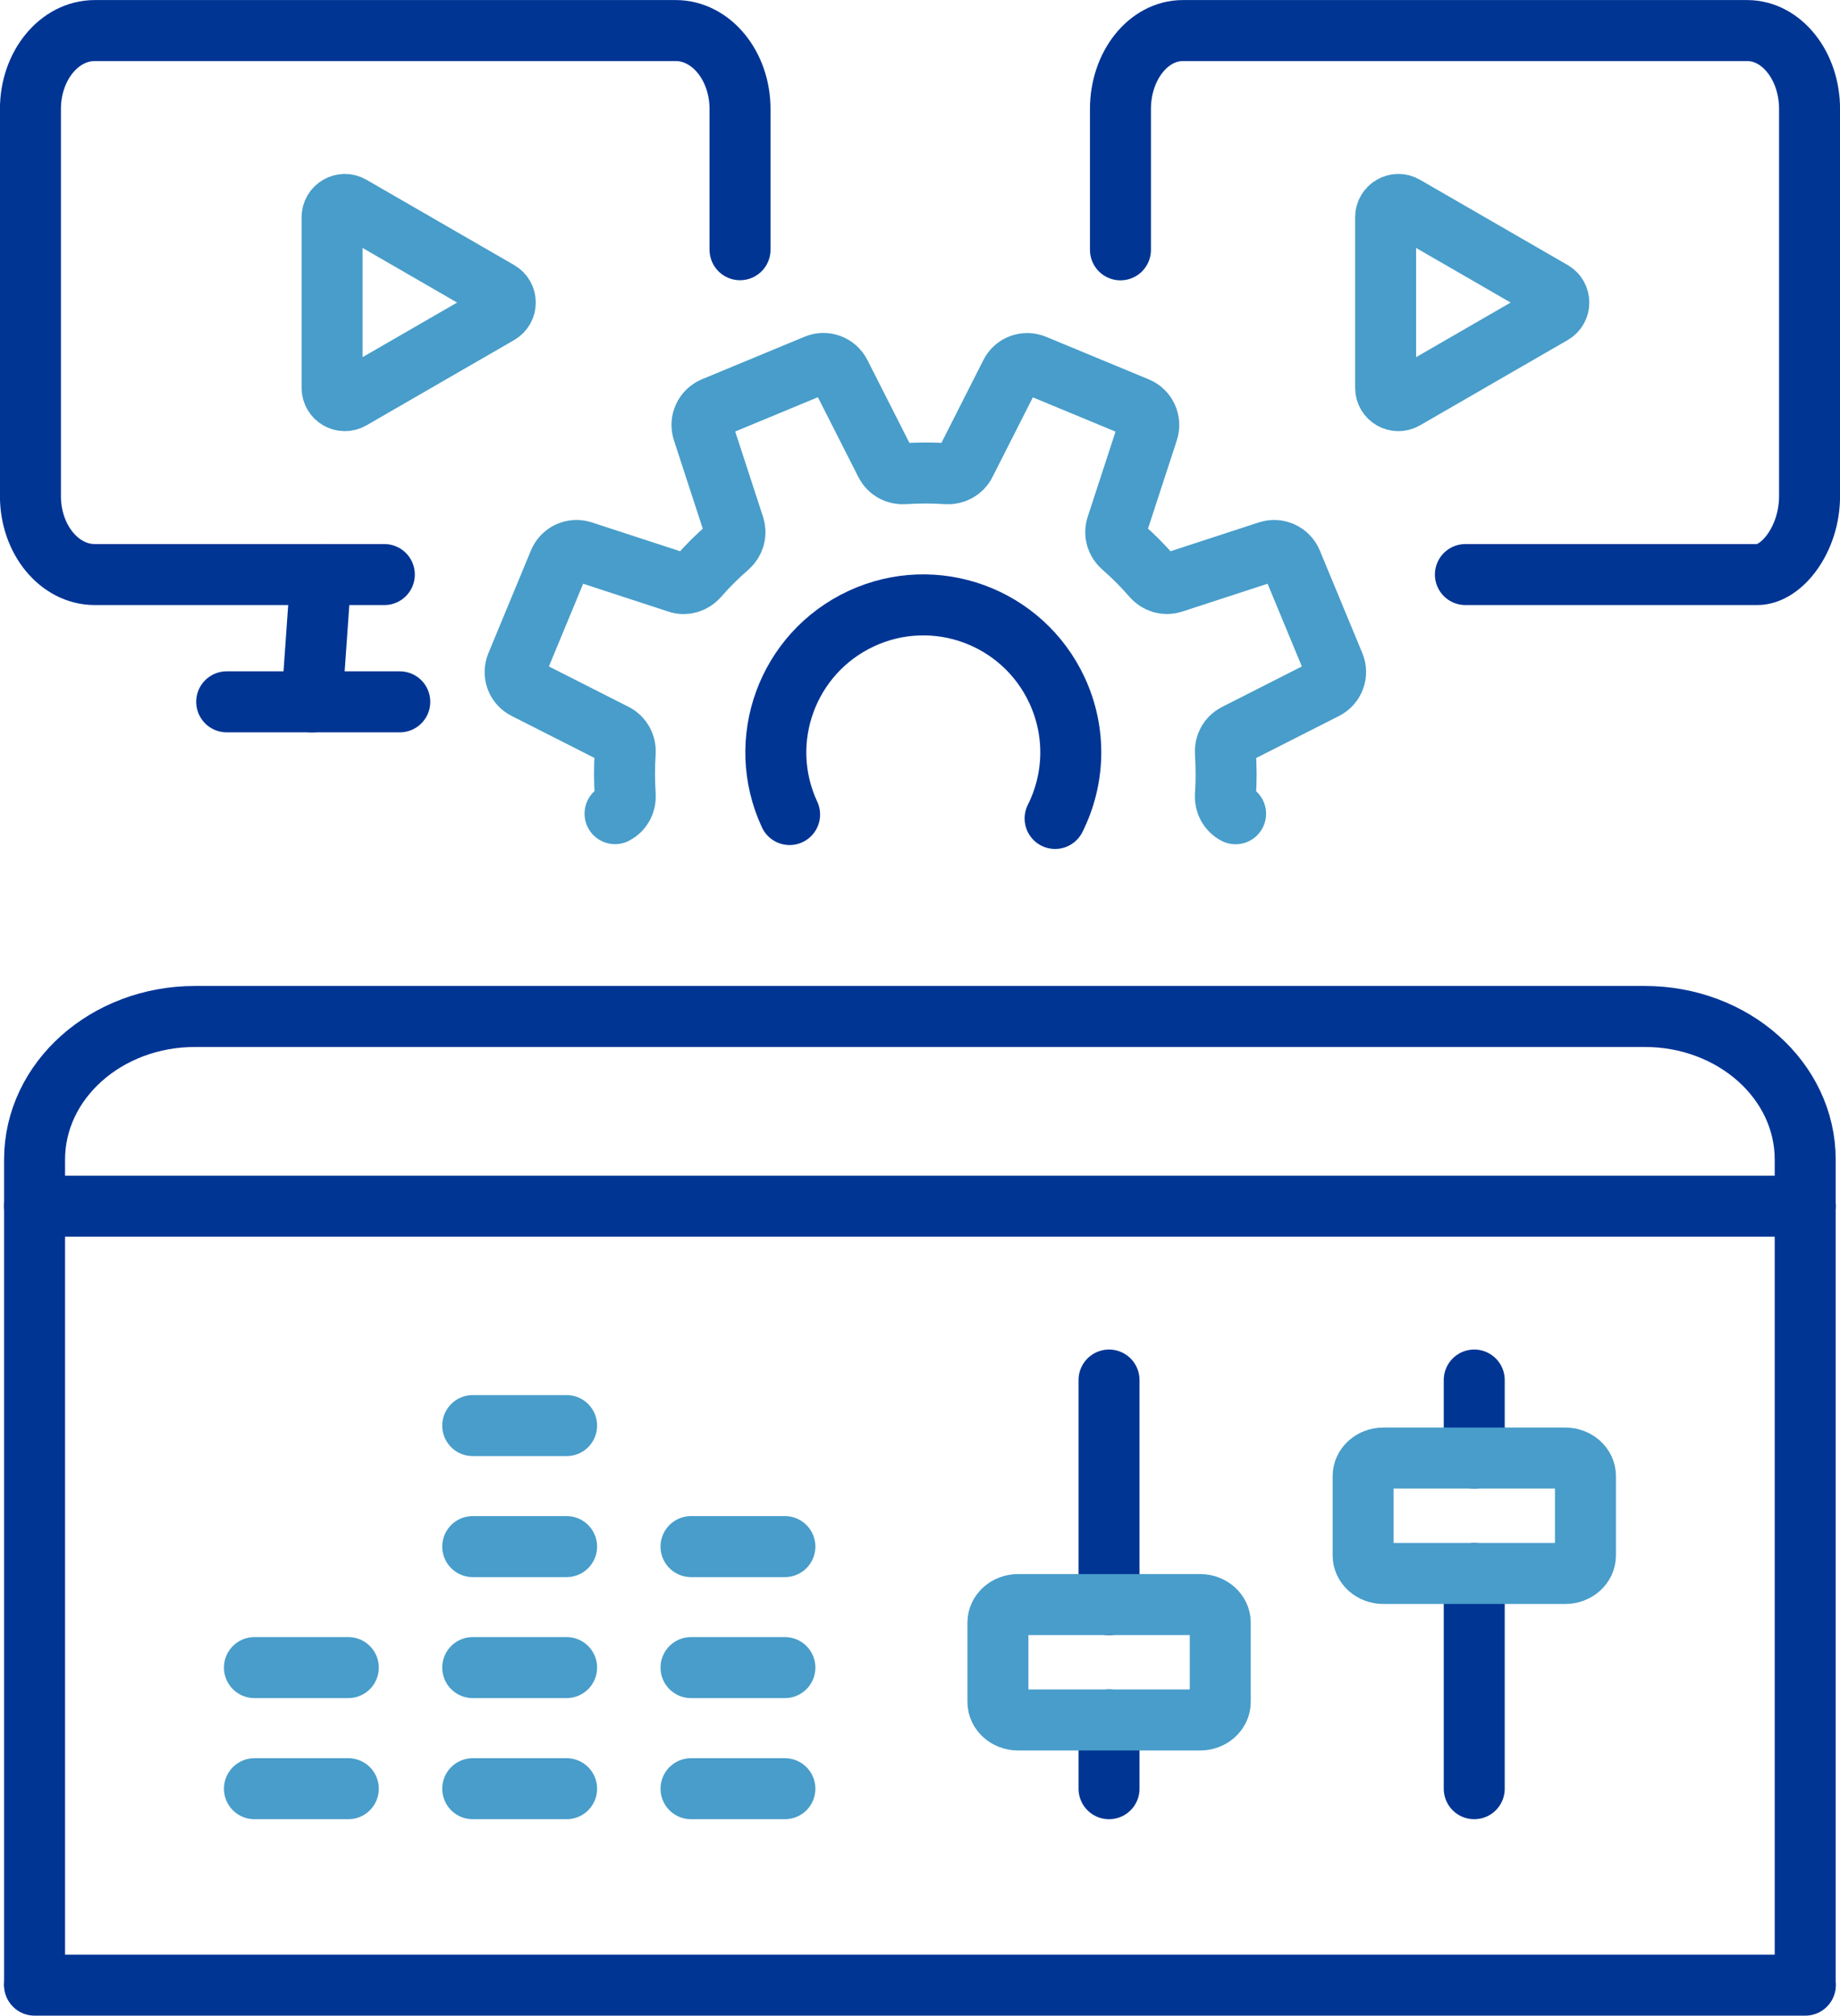 <?xml version="1.0" encoding="UTF-8"?> <svg xmlns="http://www.w3.org/2000/svg" id="Layer_2" viewBox="0 0 164.45 180.08"><defs><style> .cls-1 { stroke: #489dca; } .cls-1, .cls-2 { fill: none; stroke-linecap: round; stroke-linejoin: round; stroke-width: 5.45px; } .cls-2 { stroke: #003594; } </style></defs><g id="Layer_1-2" data-name="Layer_1"><g><path class="cls-1" d="M44.59,26.04l-13.2-7.62c-.76-.44-1.71.11-1.71.99v15.24c0,.88.95,1.43,1.71.99l13.2-7.62c.76-.44.76-1.54,0-1.98Z"></path><path class="cls-2" d="M100.14,22.32v-12.58c0-3.87,2.5-7.01,5.58-7.01h50.43c3.08,0,5.58,3.14,5.58,7.01v34.58c0,3.87-2.5,7.01-4.67,7.01h-26.09"></path><path class="cls-2" d="M34.35,51.33H8.47c-3.17,0-5.75-3.14-5.75-7.01V9.74c0-3.87,2.57-7.01,5.75-7.01h51.92c3.17,0,5.75,3.14,5.75,7.01v12.57"></path><line class="cls-2" x1="27.88" y1="62.7" x2="28.68" y2="51.33"></line><line class="cls-2" x1="20.26" y1="62.7" x2="35.73" y2="62.7"></line><path class="cls-1" d="M138.75,26.04l-13.2-7.62c-.76-.44-1.71.11-1.71.99v15.24c0,.88.95,1.43,1.71.99l13.2-7.62c.76-.44.76-1.54,0-1.98Z"></path><path class="cls-1" d="M110.43,72.7c-.61-.31-.96-.97-.91-1.65.09-1.26.08-2.53,0-3.8-.05-.69.3-1.34.91-1.65l8.02-4.07c.78-.4,1.13-1.33.79-2.14l-3.8-9.17c-.34-.81-1.24-1.23-2.08-.96l-8.55,2.79c-.66.21-1.36,0-1.81-.52-.84-.97-1.73-1.87-2.68-2.69-.52-.45-.74-1.16-.52-1.81l2.79-8.54c.27-.84-.14-1.74-.96-2.08l-9.17-3.8c-.81-.34-1.75,0-2.14.79l-4.06,8.01c-.31.61-.97.96-1.65.91-1.26-.09-2.53-.08-3.8,0-.69.05-1.34-.3-1.65-.91l-4.07-8.02c-.4-.78-1.33-1.13-2.14-.79l-9.17,3.8c-.81.34-1.23,1.24-.96,2.08l2.79,8.55c.21.66,0,1.36-.52,1.82-.97.84-1.87,1.73-2.69,2.68-.45.52-1.16.74-1.81.52l-8.54-2.79c-.84-.27-1.74.14-2.08.96l-3.8,9.17c-.34.81,0,1.75.79,2.14l8.01,4.06c.61.31.96.97.91,1.65-.09,1.26-.08,2.53,0,3.8.05.69-.3,1.34-.91,1.65"></path><path class="cls-2" d="M70.57,72.77c-3.07-6.6-.2-14.43,6.4-17.5,6.6-3.07,14.43-.2,17.5,6.4,1.76,3.79,1.57,7.98-.17,11.45"></path><g><line class="cls-2" x1="3.09" y1="107.76" x2="161.35" y2="107.76"></line><path class="cls-2" d="M3.09,177.29v-73.7c0-7.06,6.42-12.78,14.34-12.78h129.57c7.92,0,14.34,5.72,14.34,12.78v73.7"></path><line class="cls-2" x1="3.09" y1="177.35" x2="161.35" y2="177.35"></line><line class="cls-1" x1="31.13" y1="159.8" x2="22.74" y2="159.8"></line><line class="cls-1" x1="31.13" y1="148.98" x2="22.74" y2="148.98"></line><line class="cls-1" x1="50.64" y1="159.8" x2="42.25" y2="159.8"></line><line class="cls-1" x1="50.64" y1="148.98" x2="42.25" y2="148.98"></line><line class="cls-1" x1="50.64" y1="138.17" x2="42.25" y2="138.17"></line><line class="cls-1" x1="50.64" y1="127.36" x2="42.25" y2="127.36"></line><line class="cls-1" x1="70.15" y1="159.8" x2="61.76" y2="159.8"></line><line class="cls-1" x1="70.15" y1="148.98" x2="61.76" y2="148.98"></line><line class="cls-1" x1="70.15" y1="138.17" x2="61.76" y2="138.17"></line><line class="cls-2" x1="99.12" y1="153.66" x2="99.12" y2="159.8"></line><line class="cls-2" x1="99.12" y1="123.29" x2="99.12" y2="143.36"></line><path class="cls-1" d="M107.26,153.66h-16.27c-.99,0-1.8-.72-1.8-1.61v-7.09c0-.89.81-1.61,1.8-1.61h16.27c.99,0,1.8.72,1.8,1.61v7.09c0,.89-.81,1.61-1.8,1.61Z"></path><line class="cls-2" x1="131.76" y1="140.57" x2="131.76" y2="159.8"></line><line class="cls-2" x1="131.76" y1="123.29" x2="131.76" y2="130.26"></line><path class="cls-1" d="M139.9,140.57h-16.27c-.99,0-1.8-.72-1.8-1.61v-7.09c0-.89.81-1.61,1.8-1.61h16.27c.99,0,1.8.72,1.8,1.61v7.09c0,.89-.81,1.61-1.8,1.61Z"></path></g></g></g></svg> 